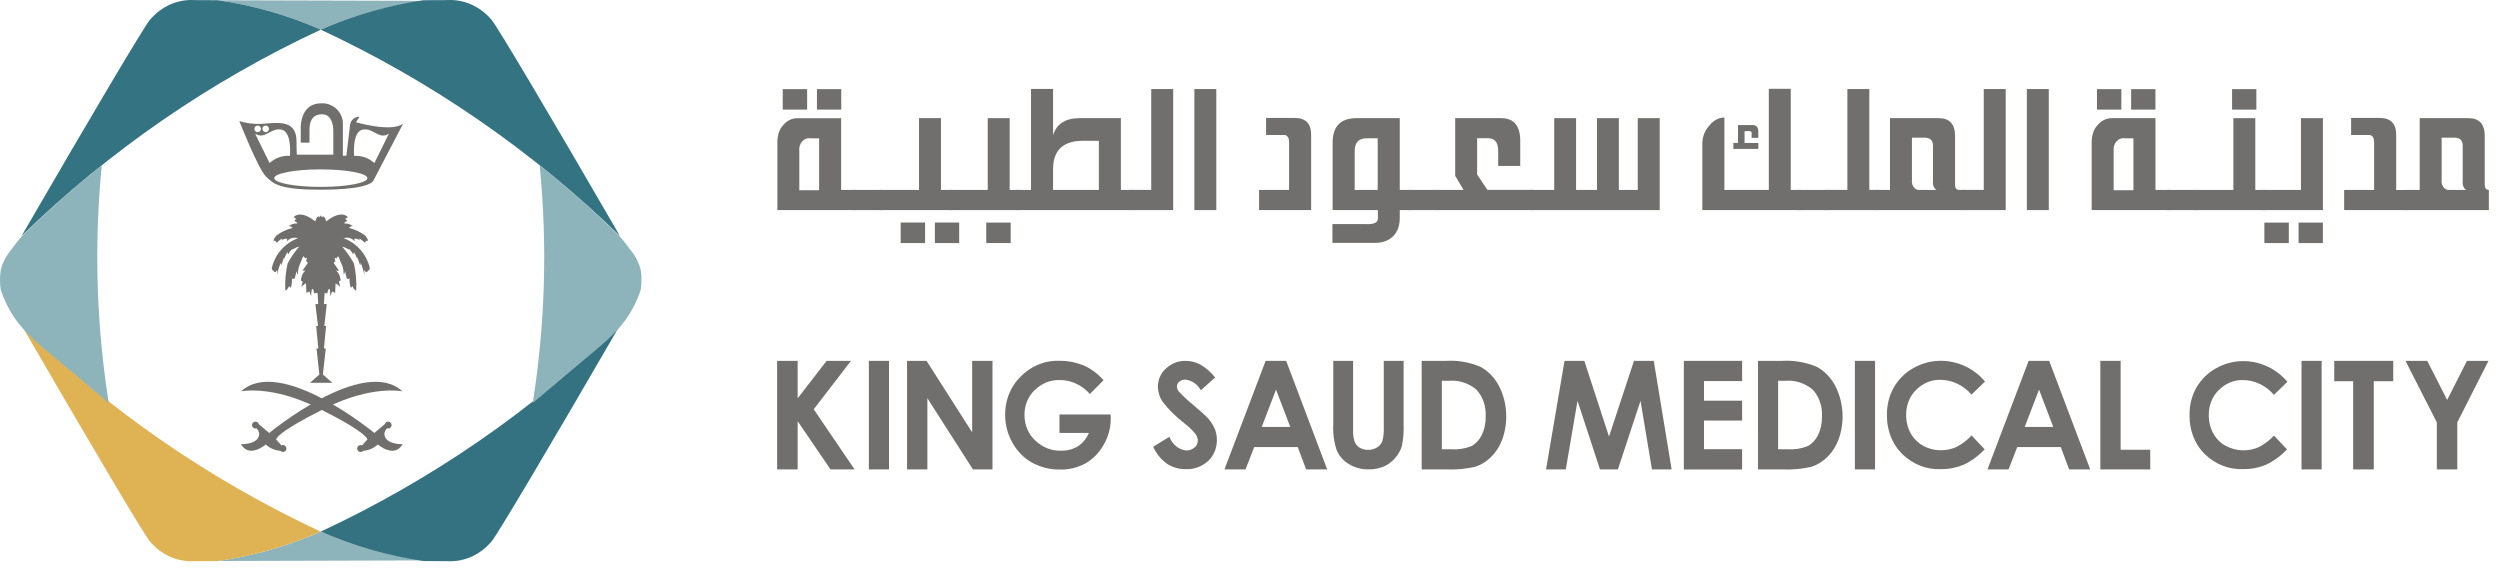 <svg width="197" height="45" viewBox="0 0 197 45" fill="none" xmlns="http://www.w3.org/2000/svg">
<path d="M17.156 0.019C19.955 0.42 22.687 1.199 25.276 2.335C27.867 1.2 30.606 0.436 33.411 0.065L17.156 0.019Z" fill="#8EB4BB"/>
<path d="M25.276 2.337C22.687 1.2 19.956 0.419 17.157 0.016C16.543 0.012 15.928 0.009 15.313 0.007C14.977 -0.012 14.64 0.01 14.309 0.073C13.963 0.139 13.626 0.249 13.307 0.4C13.04 0.526 12.786 0.68 12.55 0.859C12.278 1.071 12.028 1.311 11.804 1.573C11.336 2.136 7.218 9.065 1.699 18.594C8.591 11.89 16.561 6.395 25.276 2.337Z" fill="#347381"/>
<path d="M17.156 44.208C19.955 43.807 22.687 43.028 25.276 41.892C27.867 43.027 30.606 43.791 33.412 44.161L17.156 44.208Z" fill="#8EB4BB"/>
<path d="M25.276 41.89C22.687 43.027 19.956 43.808 17.157 44.211C16.543 44.215 15.928 44.218 15.313 44.22C14.977 44.239 14.64 44.217 14.309 44.154C13.963 44.088 13.626 43.978 13.307 43.827C13.04 43.7 12.786 43.547 12.55 43.368C12.278 43.155 12.028 42.916 11.804 42.653C11.336 42.09 7.218 35.162 1.699 25.633C8.59 32.337 16.559 37.834 25.274 41.893L25.276 41.89Z" fill="#DFB254"/>
<path d="M8.023 13.027C6.939 13.887 5.823 14.819 4.685 15.832C3.634 16.767 2.654 17.691 1.739 18.594C1.426 18.945 1.135 19.315 0.866 19.701C0.479 20.157 0.203 20.696 0.06 21.276C0.021 21.513 0.001 21.753 0.001 21.993C-0.004 22.279 0.016 22.566 0.06 22.849C0.191 23.239 0.349 23.62 0.53 23.99C1.422 25.799 2.638 26.782 4.404 28.249C5.25 28.951 6.649 30.121 8.57 31.759C7.589 25.563 7.405 19.267 8.024 13.024L8.023 13.027Z" fill="#8EB4BB"/>
<path d="M25.273 2.337C27.862 1.2 30.594 0.419 33.392 0.016C34.007 0.012 34.622 0.009 35.236 0.007C35.572 -0.012 35.91 0.01 36.24 0.073C36.587 0.139 36.924 0.249 37.242 0.4C37.51 0.526 37.763 0.68 37.999 0.859C38.271 1.071 38.521 1.311 38.745 1.573C39.214 2.136 43.332 9.065 48.85 18.594C41.958 11.892 33.988 6.396 25.273 2.337Z" fill="#347381"/>
<path d="M25.273 41.89C27.862 43.027 30.594 43.808 33.392 44.211C34.007 44.215 34.622 44.218 35.236 44.22C35.572 44.239 35.91 44.217 36.24 44.154C36.587 44.088 36.924 43.978 37.242 43.827C37.51 43.7 37.763 43.547 37.999 43.368C38.271 43.155 38.521 42.916 38.745 42.653C39.214 42.09 43.332 35.162 48.85 25.633C41.959 32.336 33.989 37.832 25.273 41.89Z" fill="#347281"/>
<path d="M42.526 13.027C43.61 13.887 44.727 14.819 45.865 15.832C46.915 16.767 47.895 17.691 48.81 18.594C49.123 18.945 49.415 19.315 49.683 19.701C50.07 20.157 50.346 20.696 50.49 21.276C50.528 21.513 50.548 21.753 50.549 21.993C50.553 22.279 50.534 22.566 50.49 22.849C50.358 23.239 50.201 23.62 50.019 23.99C49.128 25.799 47.912 26.782 46.145 28.249C45.299 28.951 43.901 30.121 41.979 31.759C42.961 25.563 43.144 19.267 42.526 13.024L42.526 13.027Z" fill="#8EB4BB"/>
<path fill-rule="evenodd" clip-rule="evenodd" d="M21.213 34.119L20.39 33.421C20.374 33.364 20.34 33.314 20.293 33.278C20.246 33.243 20.189 33.223 20.13 33.223C20.058 33.223 19.988 33.252 19.937 33.303C19.886 33.354 19.857 33.423 19.857 33.496C19.857 33.568 19.886 33.637 19.937 33.688C19.988 33.739 20.058 33.768 20.13 33.768C20.158 33.767 20.186 33.763 20.213 33.753C20.325 33.862 20.4 34.003 20.427 34.158C20.427 35.055 18.986 35.001 18.986 35.001C19.656 36.152 20.941 35.026 20.941 35.026C21.259 35.318 21.667 35.494 22.097 35.524C22.131 35.561 22.174 35.588 22.223 35.602C22.271 35.616 22.322 35.617 22.371 35.603C22.419 35.59 22.463 35.563 22.497 35.526C22.531 35.489 22.554 35.443 22.564 35.394C22.573 35.344 22.569 35.293 22.551 35.246C22.534 35.199 22.503 35.158 22.463 35.127C22.423 35.096 22.376 35.077 22.326 35.072C22.276 35.067 22.225 35.076 22.18 35.098L21.765 34.636C21.765 34.636 21.581 34.191 25.639 32.159C29.316 30.317 31.715 30.839 31.715 30.839C28.634 27.993 21.213 34.119 21.213 34.119Z" fill="#706F6E"/>
<path fill-rule="evenodd" clip-rule="evenodd" d="M29.5 34.119L30.323 33.421C30.337 33.372 30.365 33.328 30.402 33.294C30.44 33.26 30.486 33.238 30.536 33.228C30.585 33.219 30.637 33.224 30.684 33.243C30.731 33.261 30.772 33.292 30.802 33.333C30.833 33.373 30.851 33.422 30.856 33.472C30.86 33.522 30.85 33.573 30.828 33.618C30.805 33.663 30.77 33.701 30.727 33.728C30.684 33.754 30.634 33.768 30.584 33.768C30.555 33.768 30.527 33.763 30.501 33.753C30.388 33.861 30.313 34.003 30.287 34.158C30.287 35.055 31.727 35.001 31.727 35.001C31.059 36.152 29.775 35.026 29.775 35.026C29.456 35.318 29.049 35.493 28.619 35.524C28.594 35.553 28.563 35.576 28.528 35.592C28.492 35.608 28.454 35.616 28.416 35.616C28.375 35.615 28.335 35.606 28.299 35.588C28.263 35.57 28.231 35.545 28.205 35.513C28.18 35.481 28.162 35.444 28.153 35.405C28.144 35.365 28.144 35.324 28.153 35.285C28.162 35.245 28.18 35.208 28.204 35.176C28.23 35.144 28.261 35.118 28.298 35.1C28.334 35.082 28.374 35.073 28.415 35.072C28.455 35.071 28.495 35.08 28.532 35.097L28.947 34.635C28.947 34.635 29.131 34.19 25.073 32.158C21.396 30.316 18.997 30.838 18.997 30.838C22.078 27.993 29.5 34.119 29.5 34.119Z" fill="#706F6E"/>
<path fill-rule="evenodd" clip-rule="evenodd" d="M25.056 25.681H24.916L25.082 27.457H24.942L25.165 29.509L24.429 30.163H26.184L25.445 29.509L25.671 27.457H25.529L25.695 25.681H25.555L25.75 23.959H25.525L25.637 22.128L25.306 22.211L24.974 22.128L25.074 23.959H24.851L25.056 25.681Z" fill="#706F6E"/>
<path fill-rule="evenodd" clip-rule="evenodd" d="M29.134 21.096C29.009 20.569 28.756 20.081 28.397 19.675C28.038 19.269 27.584 18.959 27.076 18.77C27.193 18.73 27.317 18.717 27.439 18.733C27.562 18.749 27.679 18.793 27.781 18.862L27.947 19.01L27.928 18.807C27.928 18.807 28.244 18.788 28.336 18.954L28.318 18.788C28.472 18.883 28.615 18.994 28.744 19.12C28.744 19.12 28.855 18.917 28.967 18.973C29.079 19.028 28.91 18.696 28.764 18.55C28.386 18.274 27.957 18.074 27.503 17.959C27.538 17.914 27.583 17.877 27.635 17.852C27.686 17.826 27.743 17.813 27.8 17.812C27.609 17.669 27.375 17.597 27.137 17.609C27.137 17.609 27.119 17.498 27.266 17.461C27.414 17.425 27.284 17.276 27.209 17.276C27.134 17.276 27.414 17.111 27.414 17.111C27.414 17.111 26.95 16.501 25.782 17.386L25.69 17.441C25.69 17.441 25.653 17.146 25.504 17.073C25.354 16.999 25.43 17.146 25.43 17.146L25.305 17.035V16.978L25.273 17.008L25.243 16.982V17.034L25.118 17.145C25.118 17.145 25.192 16.997 25.044 17.073C24.897 17.148 24.86 17.441 24.86 17.441L24.767 17.386C23.598 16.502 23.136 17.111 23.136 17.111C23.136 17.111 23.415 17.276 23.339 17.276C23.264 17.276 23.136 17.424 23.284 17.461C23.431 17.499 23.415 17.609 23.415 17.609C23.176 17.597 22.942 17.67 22.751 17.814C22.808 17.814 22.865 17.827 22.916 17.852C22.967 17.877 23.012 17.914 23.047 17.959C22.593 18.075 22.166 18.276 21.788 18.552C21.64 18.7 21.475 19.032 21.585 18.977C21.695 18.921 21.808 19.124 21.808 19.124C21.936 18.997 22.079 18.886 22.234 18.793L22.216 18.959C22.308 18.793 22.624 18.811 22.624 18.811L22.605 19.014L22.771 18.866C22.873 18.797 22.99 18.753 23.112 18.737C23.234 18.721 23.358 18.734 23.474 18.774C22.968 18.963 22.515 19.274 22.158 19.68C21.8 20.086 21.548 20.573 21.424 21.1C21.387 21.285 21.535 21.285 21.609 21.413C21.683 21.542 21.851 21.266 21.851 21.266L21.833 21.69C21.895 21.349 21.993 21.015 22.128 20.695C22.128 20.695 22.128 21.027 22.202 20.806C22.276 20.586 22.387 20.251 22.387 20.251C22.387 20.251 22.387 20.546 22.424 20.343C22.475 20.17 22.556 20.008 22.663 19.863C22.663 19.863 22.702 20.122 22.721 20.029C22.791 19.895 22.878 19.772 22.979 19.66C23.068 19.655 23.152 19.623 23.221 19.568C23.328 19.501 23.447 19.457 23.572 19.439C23.224 19.842 22.92 20.282 22.666 20.751C22.505 21.453 22.444 22.173 22.484 22.892C22.649 22.874 22.78 22.541 22.78 22.541L22.91 22.689C22.995 22.435 23.027 22.166 23.002 21.899C23.002 21.956 23.168 22.078 23.241 21.877C23.293 21.708 23.329 21.535 23.35 21.36C23.35 21.36 23.481 21.84 23.481 21.471C23.486 21.234 23.543 21.001 23.647 20.788L23.776 20.475C23.776 20.475 23.868 20.143 23.942 20.216C23.986 20.26 24.023 20.309 24.053 20.364C24.053 20.364 24.256 20.253 24.182 20.364C24.16 20.399 24.146 20.439 24.14 20.48C24.133 20.521 24.135 20.563 24.145 20.603C24.145 20.603 24.293 20.659 24.237 20.751C24.181 20.843 23.829 21.341 23.829 21.341L24.071 21.323C23.755 21.544 23.665 22.172 23.739 22.135C23.814 22.099 23.87 22.209 23.831 22.265C23.793 22.32 23.741 22.689 23.776 22.596C23.811 22.503 24.108 22.319 24.108 22.319L24.147 23.076L24.386 22.965L24.517 23.353C24.517 23.353 24.534 22.744 24.608 22.76C24.681 22.777 24.702 22.873 24.702 22.873L24.776 23.148L24.868 23.076L25.242 23.154V23.171L25.285 23.163L25.312 23.169V23.158L25.687 23.08L25.779 23.154L25.853 22.877C25.853 22.877 25.871 22.783 25.945 22.766C26.018 22.75 26.037 23.356 26.037 23.356L26.166 22.968L26.408 23.079L26.445 22.323C26.445 22.323 26.742 22.508 26.777 22.599C26.812 22.692 26.759 22.323 26.721 22.268C26.684 22.213 26.74 22.102 26.814 22.139C26.887 22.175 26.795 21.548 26.482 21.326L26.721 21.344C26.721 21.344 26.369 20.847 26.314 20.754C26.258 20.661 26.406 20.607 26.406 20.607C26.416 20.566 26.417 20.524 26.411 20.483C26.404 20.442 26.39 20.402 26.368 20.367C26.294 20.256 26.498 20.367 26.498 20.367C26.527 20.313 26.565 20.263 26.609 20.219C26.683 20.144 26.774 20.478 26.774 20.478L26.905 20.791C27.01 21.004 27.066 21.238 27.071 21.474C27.071 21.843 27.201 21.363 27.201 21.363C27.222 21.539 27.259 21.712 27.312 21.88C27.386 22.079 27.548 21.958 27.551 21.9C27.527 22.167 27.558 22.437 27.643 22.692L27.773 22.544C27.773 22.544 27.902 22.876 28.069 22.895C28.108 22.177 28.046 21.457 27.885 20.756C27.629 20.287 27.323 19.848 26.973 19.445C27.098 19.463 27.218 19.507 27.325 19.574C27.393 19.63 27.477 19.662 27.565 19.666C27.667 19.778 27.754 19.902 27.825 20.035C27.843 20.127 27.882 19.87 27.882 19.87C27.99 20.014 28.071 20.177 28.122 20.35C28.158 20.553 28.158 20.255 28.158 20.255L28.343 20.809C28.417 21.03 28.417 20.698 28.417 20.698C28.552 21.017 28.651 21.351 28.714 21.693L28.695 21.268C28.695 21.268 28.861 21.543 28.937 21.414C29.014 21.285 29.172 21.28 29.134 21.096Z" fill="#706F6E"/>
<path d="M28.053 9.634L28.33 9.199C28.147 9.192 27.968 9.254 27.83 9.374C27.692 9.493 27.604 9.661 27.584 9.843L27.294 12.272H27.018V9.898C27.037 9.666 27.006 9.432 26.927 9.213C26.848 8.993 26.722 8.794 26.559 8.627C26.396 8.46 26.198 8.331 25.981 8.247C25.763 8.163 25.53 8.127 25.297 8.142C23.669 8.142 23.699 9.994 23.699 9.994V11.242H24.387V10.255C24.387 9.757 24.485 9.005 25.382 9.005C26.294 9.005 26.264 10.283 26.264 10.283V12.19H23.391C23.377 12.062 23.366 11.768 23.366 11.148C23.366 9.573 22.182 9.626 20.939 9.735C20.239 9.81 19.532 9.744 18.858 9.543C18.858 9.543 20.332 13.289 20.954 13.906C21.576 14.523 22.071 14.949 25.269 14.949C28.468 14.949 29.282 14.494 29.414 14.249C29.547 14.004 31.773 9.732 31.773 9.732C30.893 10.463 28.053 9.634 28.053 9.634ZM20.936 9.897C20.987 9.898 21.037 9.913 21.079 9.941C21.121 9.97 21.154 10.01 21.174 10.057C21.193 10.105 21.198 10.157 21.188 10.207C21.177 10.257 21.153 10.303 21.116 10.338C21.08 10.374 21.034 10.399 20.984 10.408C20.934 10.418 20.882 10.413 20.835 10.393C20.788 10.373 20.748 10.34 20.72 10.297C20.692 10.255 20.677 10.205 20.677 10.154C20.678 10.085 20.706 10.02 20.754 9.973C20.802 9.925 20.868 9.897 20.936 9.897ZM20.305 9.897C20.356 9.898 20.406 9.913 20.448 9.941C20.491 9.97 20.523 10.01 20.543 10.057C20.562 10.105 20.567 10.157 20.557 10.207C20.547 10.257 20.522 10.303 20.486 10.338C20.449 10.374 20.403 10.399 20.353 10.408C20.303 10.418 20.251 10.413 20.204 10.393C20.157 10.373 20.117 10.34 20.089 10.297C20.061 10.255 20.046 10.205 20.046 10.154C20.047 10.12 20.053 10.086 20.066 10.055C20.079 10.024 20.099 9.996 20.123 9.972C20.147 9.948 20.175 9.93 20.206 9.917C20.238 9.904 20.271 9.897 20.305 9.897ZM21.243 12.847L20.099 10.526C20.884 11.048 21.313 10.046 22.171 10.21C23.029 10.374 22.847 12.283 22.847 12.283C22.555 12.262 22.262 12.301 21.986 12.398C21.71 12.496 21.457 12.648 21.243 12.847ZM25.279 14.728C23.252 14.728 21.61 14.418 21.61 14.037C21.61 13.657 23.255 13.347 25.279 13.347C27.303 13.347 28.952 13.657 28.952 14.037C28.952 14.418 27.305 14.728 25.279 14.728ZM27.904 12.287C27.904 12.287 27.725 10.38 28.579 10.214C29.434 10.048 29.862 11.052 30.646 10.53L29.502 12.851C29.288 12.652 29.036 12.5 28.761 12.403C28.486 12.306 28.195 12.266 27.904 12.287Z" fill="#706F6E"/>
<path d="M67.436 16.555H61.257V11.184C61.259 10.949 61.293 10.716 61.357 10.492C61.426 10.256 61.545 10.043 61.704 9.873C61.85 9.693 62.027 9.55 62.224 9.454C62.421 9.357 62.633 9.309 62.848 9.312H66.28V14.968H67.436V16.559V16.555ZM63.603 8.638H61.68V7.023H63.602L63.603 8.638ZM64.546 14.987V10.898H63.866C63.747 10.879 63.625 10.891 63.51 10.934C63.395 10.978 63.291 11.051 63.206 11.148C63.12 11.246 63.056 11.364 63.018 11.495C62.98 11.626 62.969 11.765 62.986 11.901V14.991L64.546 14.987ZM66.291 8.638H64.375V7.023H66.29L66.291 8.638Z" fill="#706F6E"/>
<path d="M69.595 16.555H67.176V14.966H69.595V16.555Z" fill="#706F6E"/>
<path d="M75.027 14.966V16.555H69.34V14.966H72.419V9.31H74.147V14.966H75.027ZM72.897 19.152H70.973V17.538H72.897V19.152ZM75.585 19.152H73.67V17.538H75.584L75.585 19.152Z" fill="#706F6E"/>
<path d="M80.356 14.966V16.555H74.755V14.966H77.834V9.31H79.562V14.966H80.356ZM79.642 19.152H77.717V17.538H79.642V19.152Z" fill="#706F6E"/>
<path d="M89.245 16.555H80.094V14.968H81.244V7.009H82.982V10.656C83.254 9.76 83.951 9.312 85.072 9.311H88.325V14.968H89.241L89.245 16.555ZM86.591 14.966V11.094H85.354C83.773 11.094 82.982 11.838 82.982 13.328V14.966H86.591Z" fill="#706F6E"/>
<path d="M88.973 14.963H90.718V7.016H92.447V16.555H88.973V14.963Z" fill="#706F6E"/>
<path d="M94.117 16.555V7.016H95.845V16.555H94.117Z" fill="#706F6E"/>
<path d="M103.318 16.555H99.215V14.967H101.58V11.199C101.58 10.886 101.473 10.699 101.257 10.637H99.766V9.294H102.02C102.887 9.294 103.318 9.737 103.318 10.622V16.555Z" fill="#706F6E"/>
<path d="M108.577 16.555H105.012V11.241C105.012 9.955 105.639 9.311 106.893 9.31H110.301V14.966H111.259V16.555H110.301V17.188C110.301 18.487 109.465 19.14 108.343 19.14H104.996V17.656H107.674C107.674 17.656 108.578 17.752 108.578 17.221L108.577 16.555ZM108.563 14.966V10.896H107.708C107.069 10.896 106.75 11.23 106.751 11.898V14.97L108.563 14.966Z" fill="#706F6E"/>
<path d="M113.384 16.555H110.965V14.966H113.384V16.555Z" fill="#706F6E"/>
<path d="M113.13 16.555V14.966H115.329L114.669 13.854V9.31H118.288C119.295 9.31 119.797 9.91 119.796 11.11V13.078H118.057V11.894C118.057 11.226 117.792 10.892 117.261 10.892H116.397V13.755L117.209 14.963H120.862V16.551L113.13 16.555Z" fill="#706F6E"/>
<path d="M120.604 14.966H122.473V9.31H124.194V14.966H125.844V9.31H127.564V14.966H129.055V9.31H130.784V16.555H120.615V14.966H120.604Z" fill="#706F6E"/>
<path d="M141.929 16.555H134.144V11.25C134.163 10.741 134.357 10.259 134.683 9.91C134.831 9.711 135.014 9.55 135.221 9.437C135.427 9.324 135.653 9.262 135.882 9.256V14.965H139.383V7H141.111V14.967H141.934L141.929 16.555ZM136.59 11.261H136.955V9.855H138.108C138.407 9.855 138.556 10.034 138.556 10.39V10.864H138.029V10.488C138.032 10.463 138.028 10.438 138.018 10.416C138.008 10.393 137.992 10.375 137.973 10.363C137.898 10.334 137.82 10.322 137.741 10.329C137.667 10.329 137.577 10.329 137.472 10.338V11.27H138.556V11.737H136.59V11.261Z" fill="#706F6E"/>
<path d="M144.083 16.555H141.664V14.967H144.083V16.555Z" fill="#706F6E"/>
<path d="M148.066 16.555H143.828V14.963H145.573V7.016H147.302V14.963H148.066V16.555Z" fill="#706F6E"/>
<path d="M147.797 16.555V14.966H148.93V9.31H152.771C153.63 9.31 154.059 9.778 154.059 10.714V14.562C154.059 14.832 154.169 14.966 154.382 14.966H154.829V16.555H147.797ZM152.582 14.966C152.501 14.908 152.434 14.828 152.387 14.733C152.34 14.638 152.313 14.531 152.31 14.422C152.31 14.38 152.314 14.339 152.32 14.297V11.487C152.32 11.06 152.1 10.848 151.649 10.848H150.66V14.193C150.638 14.367 150.675 14.544 150.764 14.688C150.852 14.832 150.984 14.932 151.135 14.969L152.582 14.966Z" fill="#706F6E"/>
<path d="M154.575 14.963H156.32V7.016H158.049V16.555H154.575V14.963Z" fill="#706F6E"/>
<path d="M159.716 16.555V7.016H161.444V16.555H159.716Z" fill="#706F6E"/>
<path d="M171.001 16.555H164.825V11.184C164.827 10.948 164.862 10.715 164.928 10.492C164.997 10.256 165.117 10.043 165.276 9.873C165.421 9.693 165.599 9.55 165.796 9.453C165.994 9.356 166.207 9.308 166.421 9.311H169.851V14.968H171.004V16.558L171.001 16.555ZM167.163 8.638H165.241V7.023H167.163V8.638ZM168.115 14.987V10.898H167.436C167.317 10.878 167.195 10.891 167.08 10.934C166.966 10.977 166.861 11.051 166.776 11.148C166.691 11.245 166.626 11.364 166.588 11.495C166.55 11.626 166.539 11.764 166.557 11.901V14.99L168.115 14.987ZM169.848 8.638H167.933V7.023H169.848V8.638Z" fill="#706F6E"/>
<path d="M173.163 16.555H170.744V14.966H173.163V16.555Z" fill="#706F6E"/>
<path d="M178.512 14.967V16.555H172.911V14.967H175.989V9.31H177.718V14.967H178.512ZM177.801 8.638H175.887V7.023H177.801V8.638Z" fill="#706F6E"/>
<path d="M178.238 16.555V14.966H181.316V9.31H183.045V16.555H178.238ZM180.358 19.153H178.433V17.54H180.358V19.153ZM183.043 19.153H181.128V17.54H183.043V19.153Z" fill="#706F6E"/>
<path d="M189.717 16.555H184.718V14.967H187.08V11.199C187.08 10.887 186.97 10.697 186.759 10.637H185.268V9.294H187.522C188.387 9.294 188.819 9.737 188.82 10.622V14.97H189.718V16.556L189.717 16.555Z" fill="#706F6E"/>
<path d="M190.673 14.966V9.31H194.512C195.371 9.31 195.8 9.778 195.799 10.714V14.562C195.799 14.832 195.909 14.966 196.121 14.966V16.555H189.452V14.966H190.673ZM194.325 14.966C194.244 14.908 194.178 14.828 194.13 14.733C194.083 14.638 194.056 14.531 194.053 14.422C194.053 14.384 194.053 14.339 194.061 14.297V11.487C194.061 11.06 193.841 10.848 193.392 10.848H192.403V14.193C192.381 14.367 192.418 14.544 192.506 14.688C192.594 14.832 192.727 14.933 192.878 14.969L194.325 14.966Z" fill="#706F6E"/>
<path d="M61.237 28.436H62.856V31.385L65.137 28.436H67.056L64.121 32.253L67.343 36.991H65.445L62.856 33.191V36.991H61.237V28.436Z" fill="#706F6E"/>
<path d="M68.466 28.436H70.054V36.991H68.466V28.436Z" fill="#706F6E"/>
<path d="M71.472 28.436H73.011L76.607 34.067V28.436H78.208V36.991H76.668L73.077 31.38V36.991H71.474V28.436H71.472Z" fill="#706F6E"/>
<path d="M86.958 29.962L85.884 31.045C85.57 30.693 85.199 30.415 84.791 30.227C84.383 30.039 83.947 29.944 83.507 29.948C82.783 29.923 82.077 30.208 81.528 30.747C81.276 30.982 81.074 31.278 80.936 31.613C80.798 31.949 80.727 32.315 80.729 32.686C80.726 33.069 80.799 33.449 80.943 33.796C81.086 34.143 81.296 34.449 81.557 34.691C82.125 35.245 82.854 35.538 83.601 35.512C84.063 35.529 84.52 35.412 84.932 35.174C85.309 34.928 85.614 34.56 85.806 34.116H83.485V32.659H87.515L87.527 33.003C87.524 33.726 87.332 34.432 86.977 35.032C86.631 35.656 86.144 36.162 85.567 36.497C84.935 36.846 84.239 37.018 83.537 36.999C82.768 37.014 82.006 36.825 81.312 36.446C80.68 36.096 80.146 35.55 79.772 34.872C79.4 34.217 79.202 33.453 79.204 32.673C79.201 32.147 79.293 31.626 79.473 31.142C79.654 30.657 79.92 30.221 80.254 29.858C80.681 29.381 81.189 29.008 81.747 28.762C82.305 28.517 82.9 28.405 83.498 28.432C84.166 28.426 84.829 28.559 85.454 28.825C86.018 29.084 86.529 29.471 86.958 29.962Z" fill="#706F6E"/>
<path d="M95.754 29.744L94.628 30.754C94.496 30.519 94.318 30.321 94.108 30.175C93.899 30.03 93.663 29.941 93.419 29.914C93.245 29.907 93.073 29.964 92.929 30.076C92.874 30.116 92.829 30.17 92.796 30.234C92.763 30.298 92.745 30.37 92.741 30.445C92.744 30.588 92.792 30.726 92.876 30.833C93.224 31.212 93.596 31.561 93.989 31.877C94.567 32.371 94.92 32.681 95.042 32.81C95.306 33.065 95.528 33.373 95.695 33.72C95.884 34.151 95.939 34.643 95.851 35.115C95.763 35.587 95.537 36.011 95.21 36.318C94.708 36.771 94.079 37.002 93.44 36.968C92.92 36.982 92.406 36.834 91.954 36.541C91.496 36.213 91.122 35.753 90.87 35.207L92.148 34.42C92.264 34.717 92.447 34.973 92.679 35.162C92.911 35.352 93.183 35.467 93.467 35.497C93.704 35.507 93.936 35.425 94.127 35.265C94.205 35.206 94.27 35.127 94.316 35.034C94.362 34.941 94.388 34.837 94.391 34.73C94.384 34.524 94.312 34.328 94.189 34.177C93.921 33.86 93.624 33.576 93.303 33.331C92.68 32.861 92.114 32.3 91.619 31.663C91.384 31.329 91.251 30.918 91.239 30.491C91.24 30.21 91.298 29.933 91.408 29.683C91.518 29.431 91.677 29.213 91.874 29.043C92.313 28.633 92.868 28.418 93.435 28.438C93.828 28.436 94.217 28.532 94.573 28.72C95.019 28.974 95.42 29.322 95.754 29.744Z" fill="#706F6E"/>
<path d="M99.73 28.436H101.35L104.584 36.991H102.922L102.262 35.228H98.832L98.147 36.991H96.488L99.73 28.436ZM100.55 30.704L99.424 33.642H101.674L100.55 30.704Z" fill="#706F6E"/>
<path d="M105.059 28.436H106.624V33.825C106.605 34.16 106.646 34.495 106.744 34.811C106.83 35.009 106.969 35.171 107.141 35.274C107.346 35.395 107.576 35.455 107.807 35.447C108.054 35.455 108.299 35.389 108.517 35.254C108.698 35.147 108.843 34.975 108.931 34.766C109.025 34.397 109.063 34.013 109.041 33.63V28.437H110.605V33.407C110.628 33.993 110.582 34.581 110.468 35.154C110.357 35.51 110.174 35.832 109.935 36.094C109.68 36.391 109.372 36.621 109.031 36.767C108.648 36.92 108.244 36.994 107.839 36.985C107.3 36.999 106.766 36.856 106.29 36.569C105.89 36.337 105.562 35.973 105.347 35.525C105.119 34.852 105.022 34.13 105.063 33.409V28.433L105.059 28.436Z" fill="#706F6E"/>
<path d="M112.028 28.436H113.925C114.851 28.379 115.777 28.537 116.648 28.899C117.257 29.224 117.767 29.747 118.114 30.403C118.444 31.04 118.638 31.755 118.683 32.492C118.727 33.229 118.62 33.968 118.37 34.65C118.169 35.181 117.864 35.653 117.479 36.029C117.121 36.377 116.702 36.634 116.25 36.781C115.494 36.955 114.724 37.025 113.954 36.99H112.029L112.028 28.436ZM113.617 30.003V35.404H114.359C114.899 35.44 115.44 35.355 115.95 35.154C116.291 34.968 116.573 34.667 116.759 34.291C116.98 33.836 117.088 33.321 117.072 32.801C117.092 32.407 117.035 32.013 116.906 31.648C116.776 31.282 116.577 30.953 116.323 30.685C115.695 30.174 114.928 29.934 114.159 30.01L113.617 30.003Z" fill="#706F6E"/>
<path d="M123.285 28.435H124.844L126.79 34.401L128.759 28.435H130.316L131.725 36.991H130.174L129.273 31.586L127.489 36.991H126.079L124.309 31.586L123.383 36.991H121.828L123.285 28.435Z" fill="#706F6E"/>
<path d="M132.687 28.436H137.277V30.029H134.276V31.574H137.277V33.14H134.276V35.396H137.277V36.995H132.687V28.436Z" fill="#706F6E"/>
<path d="M138.53 28.436H140.425C141.351 28.38 142.278 28.537 143.15 28.899C143.759 29.224 144.269 29.747 144.617 30.403C144.946 31.04 145.14 31.755 145.185 32.492C145.229 33.229 145.122 33.968 144.872 34.65C144.678 35.161 144.387 35.617 144.021 35.985C143.654 36.353 143.221 36.625 142.752 36.781C141.997 36.955 141.226 37.025 140.456 36.99H138.532L138.53 28.436ZM140.117 30.003V35.404H140.859C141.399 35.441 141.94 35.355 142.45 35.154C142.792 34.968 143.074 34.667 143.259 34.291C143.478 33.836 143.587 33.321 143.572 32.801C143.592 32.407 143.535 32.013 143.406 31.648C143.276 31.282 143.077 30.953 142.823 30.685C142.195 30.174 141.427 29.934 140.657 30.01L140.117 30.003Z" fill="#706F6E"/>
<path d="M146.166 28.436H147.755V36.991H146.166V28.436Z" fill="#706F6E"/>
<path d="M156.418 30.063L155.356 31.093C154.709 30.354 153.832 29.936 152.915 29.93C152.208 29.907 151.52 30.19 150.989 30.722C150.74 30.964 150.54 31.265 150.405 31.604C150.27 31.944 150.202 32.313 150.206 32.686C150.197 33.195 150.318 33.696 150.553 34.129C150.794 34.556 151.134 34.899 151.535 35.119C151.974 35.363 152.457 35.486 152.945 35.479C153.358 35.485 153.769 35.4 154.154 35.228C154.599 35.002 155.008 34.693 155.364 34.313L156.394 35.407C155.903 35.922 155.337 36.334 154.722 36.627C154.146 36.863 153.537 36.979 152.925 36.968C151.813 37.018 150.725 36.589 149.879 35.764C149.494 35.383 149.188 34.909 148.982 34.377C148.777 33.845 148.678 33.267 148.692 32.686C148.681 31.92 148.869 31.168 149.233 30.524C149.617 29.87 150.149 29.345 150.772 29.006C151.445 28.623 152.187 28.426 152.938 28.431C153.591 28.43 154.238 28.574 154.843 28.854C155.437 29.127 155.973 29.538 156.418 30.063Z" fill="#706F6E"/>
<path d="M159.856 28.436H161.476L164.71 36.991H163.048L162.388 35.228H158.958L158.273 36.991H156.612L159.856 28.436ZM160.676 30.704L159.548 33.642H161.797L160.676 30.704Z" fill="#706F6E"/>
<path d="M165.507 28.436H167.106V35.44H169.439V36.991H165.507V28.436Z" fill="#706F6E"/>
<path d="M180.249 30.086L179.189 31.112C178.545 30.373 177.67 29.955 176.756 29.949C176.05 29.926 175.362 30.211 174.834 30.745C174.585 30.985 174.386 31.285 174.251 31.624C174.116 31.962 174.049 32.33 174.053 32.702C174.045 33.209 174.165 33.709 174.399 34.142C174.637 34.569 174.977 34.912 175.378 35.13C175.785 35.345 176.226 35.466 176.675 35.484C177.123 35.503 177.57 35.418 177.99 35.236C178.432 35.011 178.837 34.702 179.189 34.324L180.217 35.414C179.727 35.926 179.162 36.337 178.548 36.627C177.974 36.863 177.366 36.977 176.756 36.965C175.647 37.016 174.562 36.588 173.718 35.767C173.334 35.387 173.029 34.915 172.825 34.384C172.62 33.853 172.522 33.277 172.536 32.698C172.524 31.935 172.712 31.185 173.075 30.543C173.459 29.89 173.991 29.366 174.614 29.028C175.285 28.646 176.026 28.45 176.776 28.456C177.426 28.455 178.071 28.599 178.673 28.88C179.266 29.153 179.803 29.563 180.249 30.086Z" fill="#706F6E"/>
<path d="M181.359 28.436H182.945V36.991H181.359V28.436Z" fill="#706F6E"/>
<path d="M188.587 28.436V30.04H187.054V36.991H185.431V30.04H183.938V28.436H188.587Z" fill="#706F6E"/>
<path d="M189.551 28.436H191.268L192.835 31.514L194.396 28.436H196.093L193.633 33.285V36.991H192.022V33.285L189.551 28.436Z" fill="#706F6E"/>
</svg>
